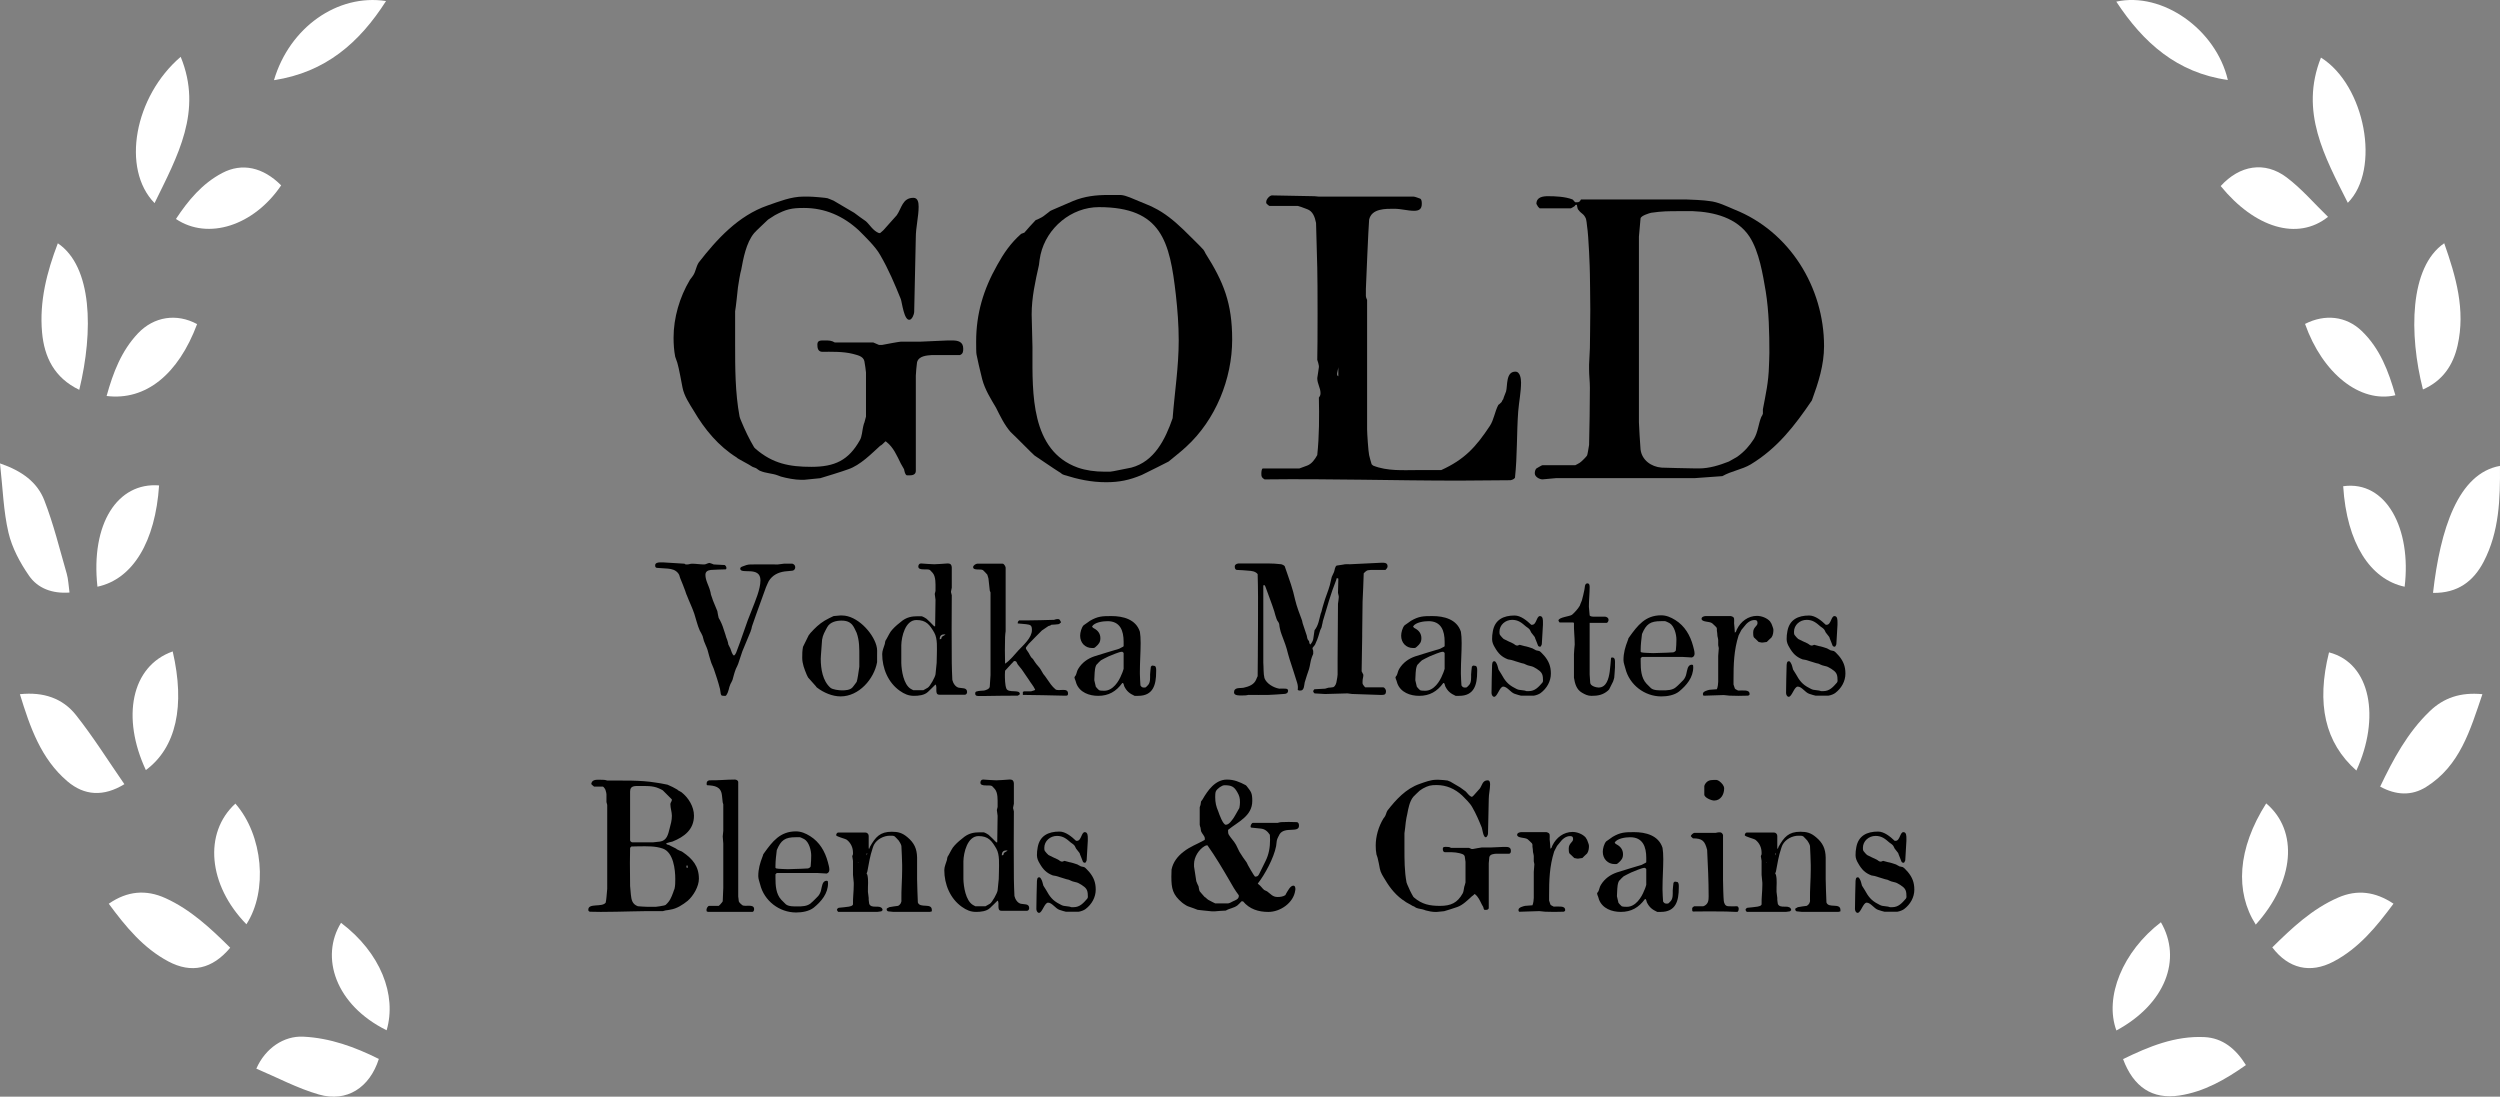 <?xml version="1.0" encoding="UTF-8"?><svg id="Layer_2" xmlns="http://www.w3.org/2000/svg" viewBox="0 0 3494.4 1532.9"><rect x="0" y="0" width="3494.4" height="1532.9" fill="#808080" stroke="none"/><defs><style>.cls-1,.cls-2{stroke-width:0px;}.cls-2{fill:#fff;}</style></defs><g id="Layer_1-2"><path class="cls-2" d="m27.82,970.32c32.97-3.51,59.82,5.73,78.4,29.19,24.31,30.7,45.17,64.13,67.65,96.59-28.95,17.73-55.91,16.28-79.74-4.07-36.96-31.55-52.03-75.3-66.31-121.71Z"/><path class="cls-2" d="m321.79,1324.69c-25,29.88-54.25,36.37-86.62,19.09-34.79-18.56-59.21-48.12-83.15-80.57,25.8-17.88,52.06-20.22,79.44-7.73,35.01,15.97,62.63,41.75,90.33,69.21Z"/><path class="cls-2" d="m97.17,828.23c-24.24,1.75-44.34-5.82-56.58-23.49-12.58-18.16-23.77-38.99-28.76-60.25-7.05-30.04-7.86-61.54-11.83-96.77,31.29,10.65,52.26,26.69,61.93,51.53,12.94,33.26,21.44,68.26,31.36,102.66,2.22,7.71,2.42,16.01,3.87,26.32Z"/><path class="cls-2" d="m529.52,1480.13c-12.75,40.12-44.78,60.94-83.66,49.77-30.17-8.67-58.45-23.88-87.58-36.19,12.63-28.82,38.61-45.95,65.44-44.7,37.75,1.76,72.44,14.5,105.8,31.12Z"/><path class="cls-2" d="m110.79,544.89c-34.83-16.79-48.94-45.62-52.02-80.49-3.82-43.18,6.69-84.17,22.07-124.35,48.14,32.53,49.98,122.27,29.96,204.84Z"/><path class="cls-2" d="m216.03,283.91c-46.78-47.81-28.24-149.1,36.53-204.48,31.18,76.01-4.47,138.75-36.53,204.48Z"/><path class="cls-2" d="m149.01,553.5c9.14-32.94,20.74-63.1,43.68-87.41,22.53-23.87,54.43-28.46,82.81-13.08-26.28,70.23-71.71,107.24-126.49,100.49Z"/><path class="cls-2" d="m245.92,306.08c17.14-25.96,36.68-49.51,64.68-64.26,27.89-14.69,57.2-8.04,82.4,17.27-38.07,56.26-102.06,77.19-147.08,46.99Z"/><path class="cls-2" d="m222.36,678.5c-5.17,78.29-36.5,131.01-86.16,141.58-9.64-88.43,28.32-146.14,86.16-141.58Z"/><path class="cls-2" d="m382.94,112.07C404.64,38.48,471.64-8.96,539.59,1.44c-37.17,58.26-84.59,99.65-156.65,110.63Z"/><path class="cls-2" d="m241.39,910.53c17.58,75.92,5.08,134.41-37.52,165.84-34.13-72.96-20.9-145.19,37.52-165.84Z"/><path class="cls-2" d="m344.41,1291.9c-53.5-54.75-60.16-127.71-15.4-168.66,38.64,44.12,45.75,121.91,15.4,168.66Z"/><path class="cls-2" d="m540.41,1440.07c-71.71-35.48-93.21-102.39-63.73-150.19,55.42,41.85,78.18,101.13,63.73,150.19Z"/><path class="cls-2" d="m3326.89,1099.5c18.44-38.64,38.4-75.81,69.54-105.61,19.46-18.62,42.88-26.53,73.37-23.59-17.14,50.42-31.33,100.16-78.8,129.77-20.15,12.56-41.99,11.55-64.12-.57Z"/><path class="cls-2" d="m3176.1,1324.24c27.59-27.26,55.81-53.88,92.21-69.71,26.49-11.52,51.8-8.34,77.23,8.61-23.97,32.39-48.53,62.33-83.88,80.94-32.46,17.09-62.9,9.93-85.55-19.84Z"/><path class="cls-2" d="m3400.77,828.71c10.11-88.96,35-166.95,93.59-177.51.36,46.25-.95,91.87-22.72,133.82-14.26,27.47-36.44,44.27-70.87,43.69Z"/><path class="cls-2" d="m3139.27,1488.7c-28.79,20.31-58.46,37.31-93.07,42.58-37.61,5.73-64.13-11.77-78.66-50.92,35.93-17.51,72.75-32.74,113.75-30.75,25.5,1.24,43.88,16.44,57.97,39.09Z"/><path class="cls-2" d="m3386.7,544.36c-19.74-77.19-18.97-171.2,29.73-204.36,16.4,46.59,29.89,93.14,18.74,142.73-6.21,27.63-20.86,49.6-48.47,61.64Z"/><path class="cls-2" d="m3281.68,283.48c-32.33-64.4-67.7-127.2-37.54-202.97,61.72,38.55,83.98,156.38,37.54,202.97Z"/><path class="cls-2" d="m3348.17,552.47c-49.5,11.41-101.87-30.61-126.28-99.72,27.83-14.16,57.42-11.05,79.24,9.9,25.61,24.58,37.55,56.48,47.04,89.83Z"/><path class="cls-2" d="m3103.98,260.06c26.45-29.09,61.47-35.19,92.1-12.16,21.04,15.83,38.5,36.4,57.94,55.21-42.57,33.94-102.45,15.25-150.04-43.05Z"/><path class="cls-2" d="m3361.11,820.1c-48.17-10.33-80.94-61.03-85.89-140.48,60.46-8.48,95.69,59.99,85.89,140.48Z"/><path class="cls-2" d="m3113.99,111.79c-71.07-9.94-118.2-52.12-155.93-109.51,64.46-14.08,139.29,38.73,155.93,109.51Z"/><path class="cls-2" d="m3293.65,1077.05c-44-38.95-56.2-93.22-38.24-165.22,58.92,15.2,71.76,92.23,38.24,165.22Z"/><path class="cls-2" d="m3153.01,1292.4c-29.08-45.68-25.74-106.02,14.59-169.46,45.49,38.49,39.71,109.05-14.59,169.46Z"/><path class="cls-2" d="m3020.44,1289.09c29.92,51.64,6.33,114.2-62.23,151.28-17.18-46.72,8.85-110.5,62.23-151.28Z"/><path class="cls-1" d="m964.07,391.44c.57-.57,5.66-7.36,5.66-7.93,1.13-1.13,3.96-10.76,4.53-11.89.57-1.13,1.7-3.96,2.27-4.53,25.48-32.84,55.49-65.69,96.27-79.84,16.42-5.66,32.84-12.46,50.4-12.46h6.8c6.23,0,24.92,1.7,26.61,2.27.57,0,6.79,2.83,8.49,3.4,7.36,4.53,27.18,15.86,28.88,16.99,2.27,1.7,13.59,10.19,16.42,11.89,5.1,4.53,10.19,13.59,18.12,16.42h1.7c.57-.57,3.4-2.83,4.53-3.96,5.1-5.66,18.12-20.39,18.69-20.95,6.79-9.63,7.93-24.35,23.22-24.35,6.23,0,7.36,6.23,7.36,12.46,0,13.59-3.96,28.88-3.96,43.04-.57,15.86-1.7,88.9-2.26,104.19,0,2.83-2.83,10.19-6.23,10.76-7.93,1.7-10.76-24.35-12.46-28.88-8.49-20.95-16.99-41.34-28.88-61.72-6.23-11.33-20.95-25.48-30.01-34.54-21.52-19.82-47-31.14-76.45-31.14-17.55,0-24.92,1.7-40.77,10.19-2.26,1.7-10.19,6.23-10.19,6.79-2.83,2.83-16.42,15.29-18.69,18.12-11.33,13.59-15.29,36.24-18.12,51.53-1.13,2.83-3.96,19.82-4.53,24.35-.57,5.1-2.83,27.75-3.96,33.41v44.74c0,34.54,0,69.08,6.23,102.49,0,.57,1.7,5.1,2.27,6.23,5.1,12.46,11.33,25.48,18.12,36.81,0,0,1.7,1.7,2.27,2.27,23.78,20.39,47,24.92,77.58,24.92,32.84,0,52.1-9.06,67.95-37.37,2.83-4.53,3.4-14.16,4.53-18.69,0,0,1.13-5.1,1.7-5.66.57-1.13,1.7-7.36,2.27-8.49v-61.72c0-1.7-1.7-13.02-2.27-15.86-1.7-7.36-10.76-8.49-16.42-10.19-13.59-3.4-30.01-2.83-43.04-2.83-5.66-.57-6.23-5.66-6.23-10.19,0-6.23,5.1-5.66,10.76-5.66,5.1,0,9.06,0,13.59,2.83h53.8c1.13.57,6.8,2.83,7.93,3.4h4.53c2.83-.57,23.78-4.53,26.05-4.53h27.18c3.4,0,34.54-1.7,38.51-1.7h6.23c7.93,0,15.29,1.7,15.29,11.33,0,3.4,0,7.36-4.53,9.06h-39.07c-7.36.57-18.69,1.13-20.95,10.19-.57,3.4-1.7,15.86-1.7,18.69v133.07c0,5.1-4.53,6.23-8.49,6.23h-3.96c-2.83-.57-3.96-8.49-3.96-8.49-.57-1.13-3.96-6.79-4.53-7.93-5.66-11.33-10.19-22.65-20.39-30.58,0,0-.57-.57-1.13-.57l-.57.57c-.57.57-5.66,5.66-6.8,5.66-11.89,10.76-27.75,27.18-44.73,32.84-7.36,2.83-35.11,11.33-39.07,12.46-1.13,0-16.42,1.7-22.65,2.27h-3.96c-8.49,0-20.39-2.27-28.31-4.53-.57,0-3.96-1.7-4.53-1.7-7.36-2.83-16.42-2.83-24.35-6.23-1.13,0-5.66-3.96-6.23-3.96s-3.96-1.7-4.53-1.7c-5.66-3.96-22.08-11.89-22.08-13.02-25.48-15.86-44.74-39.07-60.02-65.12-6.23-10.19-13.59-20.95-15.86-32.84-.57-3.4-5.66-30.01-6.8-32.84,0-1.13-3.4-9.63-3.4-10.19-1.7-8.49-2.27-18.12-2.27-26.61,0-27.75,8.49-56.63,22.65-80.41Z"/><path class="cls-1" d="m1393.86,370.49c9.06-16.42,18.69-30.58,33.41-43.6.57,0,3.96-1.7,4.53-1.7,1.13-1.7,14.16-15.86,15.86-17.55.57,0,7.93-3.4,8.49-3.96,1.7-.57,9.63-7.36,10.76-7.93,0-.57,2.83-1.7,3.96-2.27,2.83-1.13,26.05-11.33,28.88-12.46,16.42-6.8,32.28-8.49,49.27-8.49h17.55c7.93.57,17.55,5.66,24.92,8.49,5.1,2.26,19.82,7.93,20.95,9.06,15.29,7.36,28.88,18.69,41.34,30.58,4.53,4.53,23.78,23.22,27.18,27.18.57,0,3.4,4.53,3.96,6.23,25.48,40.21,37.37,69.65,37.37,120.62,0,54.93-23.22,112.12-63.99,149.5-5.66,5.66-23.78,19.82-24.92,20.95-1.7,1.13-28.31,14.16-37.37,18.69-17.55,7.36-31.71,10.19-49.83,10.19-20.95,0-39.07-3.96-58.89-10.19-.57,0-3.96-1.7-3.96-2.27-10.19-6.23-36.24-24.35-37.37-24.92-2.26-1.7-25.48-25.48-33.41-32.84-8.49-9.63-14.72-22.65-20.39-33.98-7.36-12.46-15.29-24.92-19.25-39.64-2.27-8.49-7.93-33.41-7.93-34.54-.57-1.13-.57-13.59-.57-18.12,0-39.07,10.19-73.05,29.45-107.02Zm49.27,121.18c0,57.19-2.83,138.17,63.42,161.95,11.33,3.96,24.35,5.66,36.81,5.66h8.49c2.83,0,22.65-4.53,29.45-5.66,32.28-8.49,47.57-39.64,57.76-69.08,2.83-36.81,8.49-71.35,8.49-108.72,0-21.52-1.7-43.04-3.96-63.42-8.49-74.75-19.82-122.88-107.59-122.88-38.51,0-73.05,28.88-81.54,66.25-.57,1.7-2.27,13.02-2.27,14.72-5.1,22.65-10.19,45.3-10.19,69.08,0,6.23,1.13,38.51,1.13,45.3v6.8Z"/><path class="cls-1" d="m1763.06,662.69c0-1.7,0-7.93,2.27-7.93h50.96s7.36-2.83,10.76-3.96c6.23-2.27,10.76-8.49,14.16-14.72,2.83-26.61,2.83-54.36,2.27-80.41,1.7-2.27,2.27-3.4,2.27-6.23,0-7.36-4.53-13.02-4.53-20.95,0-1.13,2.27-13.59,2.27-15.29v-1.7c0-1.13-1.7-7.36-2.27-8.49.57-19.82.57-109.29,0-128.54,0-9.63-1.7-53.8-1.7-62.86-1.7-8.49-4.53-16.42-12.46-19.25-3.96-1.7-12.46-4.53-13.02-4.53h-39.64c-.57,0-3.96-2.83-4.53-3.96v-1.7c0-3.96,5.1-9.06,7.93-9.06l59.46,1.13,6.23.57h132.51c1.7,0,7.36,2.27,9.06,2.83,2.27,1.13,2.27,5.1,2.27,7.36,0,7.36-3.96,9.63-10.76,9.63-9.06,0-18.12-2.83-27.75-2.83-11.89,0-31.71-.57-35.11,15.29-1.13,14.16-3.96,82.11-4.53,96.83v4.53c0,4.53-.57,6.23,1.7,10.76v180.64c0,5.66,1.7,31.15,2.83,36.24,0,1.13,2.83,10.19,3.4,12.46,0,.57,1.7,1.7,2.27,2.27,19.82,7.93,41.9,6.23,62.29,6.23h32.84c32.28-14.72,48.13-31.71,67.95-61.72,5.66-8.49,6.8-19.82,11.89-29.45.57,0,3.96-3.4,4.53-3.96,0,0,1.13-2.83,2.27-3.96.57-2.83,3.96-10.19,3.96-10.76,2.27-7.93-.57-27.75,13.02-27.75,6.79,0,7.93,10.19,7.93,15.29,0,13.02-2.83,26.61-3.96,40.21-2.27,30.58-1.13,61.72-4.53,92.87-1.7,2.27-3.96,2.83-6.23,3.4-10.76,0-60.59.57-71.92.57-90.6,0-180.64-2.83-271.81-1.7-3.96-2.27-4.53-3.96-4.53-7.36Zm105.89-138.17s1.7,1.13,1.7,1.7v-13.02c0,1.7-1.7,7.36-1.7,8.49v2.83Z"/><path class="cls-1" d="m2147.55,654.76c2.27-1.13,7.36-4.53,8.49-4.53h45.87c.57,0,5.1-2.83,6.23-3.4,2.83-1.7,10.19-9.63,10.19-10.19.57-.57,2.27-11.33,2.83-14.72.57-26.61,1.13-53.23,1.13-79.84,0-9.06-1.13-16.99-1.13-26.05v-6.23c0-2.27,1.13-20.95,1.13-23.22,0-1.7.57-40.21.57-53.8s-.57-48.7-.57-49.83c0-6.8-1.7-53.23-3.96-66.82,0-1.7-1.13-9.63-1.7-10.76-3.4-7.36-5.66-5.66-10.76-12.46-.57,0-1.7-5.66-1.7-6.23l-.57-.57c-.57,0-1.7.57-1.7.57,0,.57-1.7,2.27-2.27,2.27-.57.57-3.96,2.26-3.96,2.26h-43.6s-1.7-1.7-2.27-2.26c-.57-1.13-2.27-3.96-2.27-3.96,0-9.63,9.06-10.76,16.42-10.76,9.63,0,23.78.57,33.98,4.53.57,0,3.4,3.96,3.96,3.96h2.27c2.83,0,3.96-.57,5.66-3.96h146.1c4.53,0,27.75,1.13,33.41,2.27,11.89,1.13,24.35,7.36,35.11,11.89,77.01,30.58,125.15,108.72,125.15,190.83,0,26.61-7.93,50.96-16.99,75.88-23.78,35.11-48.13,66.82-85.51,89.47-12.46,7.36-26.61,9.06-39.64,16.42l-39.07,2.83h-193.66c-2.83,0-15.86,1.7-18.69,1.7-3.96,0-10.76-3.4-10.76-8.49,0-2.26.57-5.1,2.27-6.79Zm143.27-323.91v259.35c0,4.53,1.7,30.58,2.27,37.94,1.7,14.72,14.72,24.35,29.45,25.48,2.27,0,36.24,1.13,48.13,1.13h3.96c14.72,0,28.88-4.53,41.9-9.63,2.83-1.7,11.33-6.23,11.89-6.8,10.19-7.36,16.99-15.29,23.22-24.92,5.66-9.63,6.23-20.95,10.19-30.58.57-.57,2.27-3.96,2.27-4.53v-6.23c3.96-20.95,7.93-37.94,8.49-60.59,0-.57.57-13.02.57-18.12,0-28.31-.57-57.76-5.1-86.07-3.96-23.22-9.06-55.49-22.65-76.45-17.55-26.61-49.83-34.54-79.28-35.68h-18.12c-16.42,0-24.35,0-40.21,2.27-2.27.57-14.16,3.96-14.72,7.93l-2.27,25.48Z"/><path class="cls-1" d="m915.73,790.29c0-3.7,4.23-4.23,7.13-4.23h3.7c4.49.26,25.63,1.59,30.12,1.85,1.32,1.32,2.38,1.06,3.96,1.06,2.38,0,4.23-1.06,6.61-1.06,5.55,0,11.36,1.06,16.91,1.06,2.91,0,5.02-2.11,7.66-2.11.26,0,.79.26.79.26.53,0,4.49,1.59,5.02,1.85,2.38.26,13.21.79,15.33.79,1.59,1.06,2.38,2.64,2.38,3.96,0,1.06,0,1.59-1.06,2.11-3.17,0-17.44.53-20.61.79-4.23.53-7.66,2.11-7.66,6.87,0,7.93,4.76,15.06,6.61,22.46.26.53,1.06,4.23,1.06,5.02.53,1.06,2.38,7.14,2.91,8.46.53,1.59,5.29,13.21,6.08,14.8,0,.79,1.59,8.72,1.85,9.51,0,.53,1.85,2.64,1.85,3.17,2.64,5.02,5.02,11.63,6.61,17.18.53.79,1.85,6.34,2.11,6.87.26.53,1.85,4.49,1.85,5.02.26.26,1.06,4.23,1.06,4.76.26.53,2.64,5.29,2.91,5.81,1.32,2.91,2.11,8.19,5.02,9.78,2.91-2.11,3.44-5.55,4.76-8.72,5.28-13.48,9.51-27.22,14.53-40.69.53-1.59,5.29-13.21,5.81-14.8,4.49-11.63,11.89-28.54,11.89-40.96,0-20.61-28.27-7.66-28.27-16.38,0-1.59,1.59-2.38,2.91-2.91,4.23-1.59,7.13-2.91,11.63-2.91,5.81-.26,32.24,0,38.05,0,.79,0,7.93-1.06,8.46-1.06h11.89c2.38.79,3.96,2.38,3.96,5.02,0,2.38-1.59,4.49-3.96,4.76-1.06.26-9.51.79-10.83,1.06-9.25,1.32-17.18,5.28-22.2,13.48-.53.79-3.17,6.87-3.96,8.72-1.32,3.7-12.42,34.35-13.74,38.05-2.11,5.55-3.7,11.1-5.81,16.65,0,.26-.79,3.44-.79,3.7-.26.53-1.06,2.64-1.06,3.17-1.06,2.64-10.57,25.1-11.63,28.01-.53,1.85-5.28,15.85-5.81,17.44-.26.79-2.64,6.08-3.17,6.87-.53,1.59-2.64,7.13-2.64,7.93-.26.79-1.85,6.87-2.11,7.66-.26.53-2.38,5.29-2.91,5.81-2.64,5.81-1.85,9.78-5.81,15.59-.79,1.06-1.32.79-2.91.79-1.32,0-2.64,0-3.96-.79,0-.26-.79-1.59-.79-1.85-.26-.79-.79-6.34-1.06-6.87-2.38-9.51-5.55-19.03-8.72-28.27-1.06-3.17-2.91-6.34-3.96-9.78-.53-1.59-4.49-14.8-4.76-16.65-1.32-4.23-3.44-7.93-5.02-12.42-.26-.79-1.59-6.34-1.85-6.87-.26-.79-3.44-7.13-3.96-7.66-3.44-7.66-5.02-15.59-7.66-23.52-2.91-8.72-7.4-17.71-10.57-26.16-.53-.53-1.85-5.29-2.11-5.81-2.11-5.81-4.49-11.63-6.87-17.44-1.32-3.17-.79-4.23-2.91-7.13-3.7-4.76-8.72-6.08-14.53-6.61-2.38-.26-13.21-.79-15.59-1.06-1.85-.53-2.11-1.59-2.11-3.44Z"/><path class="cls-1" d="m1122.38,904.18c1.32-2.64,6.87-13.74,7.93-16.12.26-.53,2.11-2.91,2.64-3.44,6.34-6.87,11.89-12.42,19.82-17.18,2.11-1.32,10.83-5.81,12.42-6.34.53,0,6.87-.53,8.98-.79h2.91c20.61,0,42.54,23.25,47.83,41.75,1.59,5.29,1.06,9.51,1.06,14.53v8.98c-4.23,23.52-25.37,47.83-51,47.83-11.63,0-23.78-5.29-32.77-12.16-.26,0-1.59-1.32-1.85-2.11-2.64-2.91-10.31-11.63-10.83-12.16-.26-.53-1.59-2.91-1.85-3.7-3.17-7.66-6.34-15.33-6.34-23.78,0-5.81,0-9.25,1.06-15.33Zm38.32,57.08c2.91,2.64,12.16,3.7,16.12,3.7,4.76,0,11.63-.26,15.06-4.49,1.85-2.11,5.29-7.13,5.55-7.4s1.59-6.61,1.85-8.72c.53-3.17,1.85-11.89,1.85-12.42v-13.48c0-11.89.26-22.73-3.7-33.82-.26-.79-2.38-5.02-2.64-5.55-3.96-8.46-9.25-11.63-18.5-11.63-7.13,0-16.12,1.85-20.08,9.25-3.17,6.08-6.08,10.57-7.13,17.44-.26,2.64-1.32,17.71-1.59,21.67,0,0-.26,3.7-.26,5.02,0,14.01,2.64,30.92,13.48,40.43Z"/><path class="cls-1" d="m1236.8,899.95c0-.26.53-3.96.79-4.23,0-.26,1.59-2.64,1.59-2.64,2.64-4.49,4.76-9.78,8.19-13.21,3.96-4.49,9.25-8.72,14.01-12.42,6.61-4.76,13.21-6.08,21.14-6.08h5.55c1.06,0,6.08,2.64,6.87,3.44,1.85,1.59,9.51,8.98,10.83,10.57h1.32c0-5.55.53-31.45.53-37,0-.79-1.06-7.13-1.06-8.19,0-.26,1.06-3.7,1.06-4.23v-3.44c0-6.34.53-16.12-3.7-21.4-.79-1.06-3.7-3.96-4.23-4.49-3.7-2.11-16.12,1.59-16.12-4.76,0-2.11,1.32-4.23,3.44-4.23h1.06c1.85.26,15.85,1.06,17.71,1.06s15.85-.79,17.7-1.06h2.11c2.91,0,4.76,2.11,4.76,5.55v28.27c-.26.79-.79,4.49-1.06,5.29v1.06c.26.53.79,3.7,1.06,4.23-.26,14.27-.26,80.33,0,94.6,0,3.7.53,20.35.79,23.78,1.06,4.49,4.23,9.78,8.98,10.83,4.49,1.06,11.63-.53,11.63,6.08,0,1.59-1.06,3.7-2.91,3.7h-35.94c-7.13,0-2.11-10.83-5.29-14.27-1.59,1.59-8.98,8.98-10.83,10.57-4.76,4.49-12.95,5.29-19.29,5.29-7.66,0-13.48-2.64-19.55-6.87-16.65-11.63-24.84-31.71-24.84-51.53,0-5.02,2.38-9.51,3.7-14.27Zm22.99,26.69c.26,10.57,3.17,30.12,13.21,36.2.79.53,3.44,1.85,3.44,1.85h14.27s4.49-2.38,6.08-3.44c3.17-1.85,10.31-14.8,10.83-18.76.26-3.44,1.59-14.53,1.59-15.86,0-.26.26-7.93.26-10.83,0-9.51,1.32-22.99-3.7-31.71-6.34-10.83-11.1-17.44-24.84-17.44-15.59,0-20.88,23.25-21.14,35.15v24.84Zm53.64-33.03c.26,0,1.85-.53,2.11-.53.26-.26.79-2.64.79-2.64,1.32-1.59,3.96-2.11,5.29-3.7h-2.11c-4.49,0-6.08,2.91-6.08,6.87Z"/><path class="cls-1" d="m1366.02,966.28c.53-.53,8.46-1.06,9.51-1.06,2.38-.53,7.66-2.11,7.93-5.55l1.06-16.12v-115.48c-.26-.26-.79-2.11-1.06-2.64-.26-1.85-1.59-15.33-1.85-16.91-.26-1.32-1.32-4.76-1.59-5.29-1.06-1.32-5.29-5.81-6.08-6.34-3.17-2.11-13.74,1.06-13.74-4.23,0-2.38,3.96-4.76,5.81-4.76h35.41c2.11,0,4.23,4.23,4.23,5.55v88.79c-.26,1.06-.79,6.87-.79,8.19,0,.79-.26,13.74-.26,18.5,0,2.91.26,16.12.26,18.76,7.4-5.02,12.68-12.16,18.76-18.76,6.87-7.4,18.76-17.44,18.76-28.27,0-6.61-1.85-7.4-8.19-8.19-1.59-.26-9.78-.79-11.63-1.06v-.79c0-1.32.79-2.64,1.85-3.44h11.63c5.55,0,31.71-.53,37.26-.79,2.38-.79,3.17-1.06,5.02-1.06,1.06,0,2.11,0,2.91,1.06.53.79,1.85,2.91,1.85,3.44,0,.26-1.32,1.32-1.85,1.59,0,.53-1.32,1.06-1.85,1.06-.79.26-8.72.79-9.78.79,0,0-1.32.79-1.59,1.06-.26,0-2.38.79-2.64.79-1.85,1.32-8.19,5.55-8.98,6.08-1.59,1.59-14.8,14.8-18.5,18.76-.79,1.06-3.44,4.23-3.7,4.76,0,0-.26.79-.26,1.06s.26,1.32.26,1.32c.26.79,3.44,5.02,3.7,5.55.26.53,2.91,5.55,3.44,6.08.26.26,2.38,2.38,2.64,2.64.26.53,3.17,5.02,3.7,5.55,2.11,3.17,5.02,5.55,6.87,8.72.53.79,3.44,5.81,3.7,6.34.53.53,5.02,6.34,5.28,7.13,3.44,5.02,6.87,10.31,11.63,14.27,4.23,3.7,17.7-3.17,17.7,6.08,0,2.91-1.32,2.91-3.44,2.91h-2.64c-8.72-.26-48.36-1.06-57.08-1.06v-4.23l1.85-.79h9.78c.26,0,2.91-.79,3.44-1.06.53,0,1.85-.79,1.85-.79l.26-.53c0-.26-.26-.53-.26-.53-2.38-5.02-6.08-8.98-8.72-13.48-1.06-1.32-8.98-12.95-9.78-14.27-.53-.79-5.02-6.08-5.55-6.87-1.59-2.38-1.32-4.76-4.49-4.76h-.79c-.26.26-2.38,2.91-3.44,3.7-1.32,1.59-7.66,8.19-8.98,9.78,0,.79-.26,4.23-.26,5.02,0,5.55,0,14.8,2.11,20.08,2.91,6.61,18.76.53,18.76,7.4,0,1.06-2.11,1.85-2.91,2.38-7.13,0-42.28.26-49.68.53h-3.17c-3.17,0-6.61.26-6.61-3.44,0-1.85.53-2.91,2.91-3.17Z"/><path class="cls-1" d="m1503.7,943.82c1.32-2.91,1.59-6.08,3.44-8.98,5.29-8.72,13.21-14.27,22.46-17.44,5.29-1.59,29.6-9.25,34.62-10.57.79-.53,4.76-2.38,5.55-2.91,0,0,.79-.53.79-.79v-6.08c0-15.33-4.76-28.8-22.46-28.8-6.61,0-18.23,1.59-21.67,7.4,1.59,2.64,1.32,1.59,3.17,2.91,5.29,2.91,8.46,7.4,8.46,13.48,0,5.55-2.11,8.19-6.34,11.89-2.38,2.11-2.38,1.85-5.29,1.85-9.78,0-16.65-7.4-16.65-17.18,0-4.49,1.85-11.36,4.76-14.53.53-.26,4.76-3.17,5.28-3.7.53-.26,3.17-2.38,3.7-2.64,10.83-6.34,17.18-6.61,29.86-6.61,16.38,0,34.35,4.49,39.9,21.93,0,.79.79,5.81.79,7.13,0,.53.26,6.61.26,8.72,0,13.21-1.06,26.42-1.06,39.64v3.44c0,2.38.53,13.74.79,16.12.26.79,2.11,2.64,2.91,2.64,0,.26,1.59.26,2.11.26s2.11,0,2.38-.26c0,0,2.64-2.38,3.44-3.44,3.17-3.7,2.64-10.04,2.64-14.53,0-1.59.79-8.98,1.06-10.83.26-.26,1.32-1.59,1.85-1.59.26-.26,2.91.53,3.7.53,2.38,1.32,1.85,6.08,1.85,8.19,0,18.23-4.23,33.56-25.1,33.56h-5.02c-6.87-3.17-11.1-6.34-14.53-13.48-.26-.53-.79-4.49-2.11-4.49h-.53c-8.72,11.89-19.03,17.97-33.82,17.97-12.42,0-25.63-4.76-30.39-17.18-.26-.53-1.59-5.81-2.11-6.08,0-.53-.79-2.64-.53-2.91,0-.26,1.59-2.38,1.85-2.64Zm25.9,6.34v.79c.79,2.64,1.85,8.72,2.11,8.98.53.79,3.44,3.96,4.49,4.76,1.59.79,5.55.79,7.4.79,11.89,0,20.35-12.95,24.05-22.73,1.06-1.85,2.91-7.66,2.91-7.93v-21.93c0-.53-1.32-1.59-1.85-1.85h-1.06c-2.91,0-14.27,4.76-17.97,6.34-2.64,1.32-10.31,5.02-10.83,5.55-.53.26-5.02,4.76-6.34,6.34-.26.26-.79,1.59-.79,1.59-2.11,5.81-1.59,12.68-2.11,18.5v.79Z"/><path class="cls-1" d="m1738.35,961.26c7.13-1.59,14.53-4.23,17.44-11.36.53-1.59,2.11-4.76,2.11-4.76l.26-29.33v-3.17c0-11.89.53-67.38.26-79.28,0-4.49-.26-26.43-.53-30.92-3.17-3.96-8.46-4.49-12.95-4.76-2.11-.26-13.48-1.06-16.12-1.06-2.38-.26-2.91-2.64-2.91-4.76,0-2.64,2.38-3.96,5.02-4.23h22.2c12.68,0,25.1-.53,37.79,1.06.53,0,3.7,1.32,4.76,2.64,2.91,8.98,6.08,16.91,8.72,25.37,2.38,7.13,4.23,14.27,5.81,21.4,2.38,10.04,6.08,19.29,9.78,29.33,0,.26.79,3.44.79,3.7.53,1.85,5.28,15.85,5.81,17.44,0,.53.79,4.23,1.06,4.76,0,.26,1.85,2.64,2.11,2.91,0,.26.53,2.91.53,2.91.26.53,1.06,1.59,1.06,1.85,1.85-1.85,3.7-4.76,4.23-7.66.26-1.59,1.59-10.57,1.85-12.42,5.55-6.87,6.34-15.06,8.72-23.52.26-.26,1.06-2.64,1.06-2.91.26-1.06,2.38-9.51,2.91-10.57,2.38-8.72,6.34-17.44,8.72-26.16,1.06-3.7,1.59-7.93,2.64-11.36.26-.53,2.38-5.29,3.17-6.87,1.06-2.64,1.06-7.4,3.7-8.98,1.59-.26,7.4-1.06,8.72-1.32.53,0,2.64-.53,2.91-.53.53-.26,6.34,0,6.87,0,4.23-.26,39.37-1.85,43.6-2.11h3.44c3.44,0,5.55,1.59,5.55,4.76,0,.53,0,1.85-.26,1.85-.26.79-2.11,3.17-2.64,3.44h-20.35c-1.32,0-5.55.53-5.81,1.06-.79.26-3.7,2.91-4.23,3.7,0,5.81-1.32,33.56-1.59,39.64,0,5.02-.53,35.67-.53,43.87v4.76l-.79,48.62c.26.79,2.11,3.96,2.38,4.76v.79c0,2.91-1.06,5.02-1.06,7.93,0,2.64-.53,3.7,1.06,5.81.53,1.06,2.64,3.17,2.64,3.17h25.1c2.11,0,3.96,3.44,3.96,5.28,0,3.96-1.59,5.29-5.29,5.29h-3.44c-5.55-.26-33.03-1.06-38.85-1.32-1.06,0-5.02-.79-6.08-.79h-1.06c-9.25,0-18.5.79-28.01.79h-3.44c-2.11,0-11.63-.79-13.74-.79-.79-.53-1.85-2.11-1.85-2.91s1.06-2.64,1.85-2.91c2.11,0,12.42-.79,14.8-.79.26-.26,4.23-1.06,4.49-1.32.79,0,6.34-.53,6.87-.79,3.17-1.32,4.49-6.08,4.76-8.72.53-1.85,1.32-7.93,1.32-8.72v-20.35c0-11.89.53-67.12.53-78.75.26-1.32,1.06-7.4,1.06-8.72v-1.85c0-.53-1.06-4.49-1.06-4.76,0-3.17.53-16.65.53-19.82-.26,0-1.85-1.06-2.38-.53,0,0-.79,2.64-.79,2.91-7.4,18.23-12.68,37.79-18.5,57.08,0,.53-.79,4.49-1.06,5.02-.26.79-.79,3.44-.79,3.7,0,.53-1.85,3.44-1.85,3.96-1.85,5.81-3.17,11.63-6.08,17.44-.26.79-1.32,3.44-1.85,3.7-.26.53-2.91,3.44-2.91,3.7,0,.53.79,3.7,1.06,3.96v4.23c-.26.26-1.59,4.23-1.85,4.49-2.11,5.55-2.38,11.36-3.96,16.65-2.11,6.34-4.23,12.16-6.08,18.76-.79,3.44-.53,11.36-5.81,11.36-1.32,0-2.64.26-3.96-1.06.53-3.17.26-6.34-.79-9.78-3.17-10.83-7.13-21.93-10.57-33.03-1.59-4.76-2.64-9.51-3.96-14.27-.53-1.85-3.17-10.04-3.96-11.63-1.85-5.55-4.49-10.83-5.55-16.65-.26-.53-1.06-5.81-1.06-6.61-.53-2.64-2.91-4.23-3.7-7.13-.53-.79-2.91-9.51-3.17-10.57-3.7-11.63-8.46-23.25-12.42-34.62-.53-.53-1.06-2.11-1.32-2.11,0-.26-1.32.53-1.59.53v108.08c.53,5.81,0,15.06,1.59,21.4,2.91,7.93,12.95,13.48,20.61,14.8.79,0,7.66-.26,8.72,0,1.85,0,3.7.79,3.7,2.64,0,3.44-2.38,4.76-5.81,4.76-2.91.26-17.97,1.32-21.14,1.32-4.23.26-24.05,0-28.54,0-3.17.79-5.81.79-9.25.79-2.64,0-10.83.53-10.83-4.23,0-7.66,8.19-5.55,13.48-6.61Z"/><path class="cls-1" d="m1952.4,943.82c1.32-2.91,1.59-6.08,3.44-8.98,5.29-8.72,13.21-14.27,22.46-17.44,5.29-1.59,29.6-9.25,34.62-10.57.79-.53,4.76-2.38,5.55-2.91,0,0,.79-.53.79-.79v-6.08c0-15.33-4.76-28.8-22.46-28.8-6.61,0-18.23,1.59-21.67,7.4,1.59,2.64,1.32,1.59,3.17,2.91,5.29,2.91,8.46,7.4,8.46,13.48,0,5.55-2.11,8.19-6.34,11.89-2.38,2.11-2.38,1.85-5.29,1.85-9.78,0-16.65-7.4-16.65-17.18,0-4.49,1.85-11.36,4.76-14.53.53-.26,4.76-3.17,5.28-3.7.53-.26,3.17-2.38,3.7-2.64,10.83-6.34,17.18-6.61,29.86-6.61,16.38,0,34.35,4.49,39.9,21.93,0,.79.79,5.81.79,7.13,0,.53.26,6.61.26,8.72,0,13.21-1.06,26.42-1.06,39.64v3.44c0,2.38.53,13.74.79,16.12.26.79,2.11,2.64,2.91,2.64,0,.26,1.59.26,2.11.26s2.11,0,2.38-.26c0,0,2.64-2.38,3.44-3.44,3.17-3.7,2.64-10.04,2.64-14.53,0-1.59.79-8.98,1.06-10.83.26-.26,1.32-1.59,1.85-1.59.26-.26,2.91.53,3.7.53,2.38,1.32,1.85,6.08,1.85,8.19,0,18.23-4.23,33.56-25.1,33.56h-5.02c-6.87-3.17-11.1-6.34-14.53-13.48-.26-.53-.79-4.49-2.11-4.49h-.53c-8.72,11.89-19.03,17.97-33.82,17.97-12.42,0-25.63-4.76-30.39-17.18-.26-.53-1.59-5.81-2.11-6.08,0-.53-.79-2.64-.53-2.91,0-.26,1.59-2.38,1.85-2.64Zm25.9,6.34v.79c.79,2.64,1.85,8.72,2.11,8.98.53.79,3.44,3.96,4.49,4.76,1.59.79,5.55.79,7.4.79,11.89,0,20.35-12.95,24.05-22.73,1.06-1.85,2.91-7.66,2.91-7.93v-21.93c0-.53-1.32-1.59-1.85-1.85h-1.06c-2.91,0-14.27,4.76-17.97,6.34-2.64,1.32-10.31,5.02-10.83,5.55-.53.26-5.02,4.76-6.34,6.34-.26.26-.79,1.59-.79,1.59-2.11,5.81-1.59,12.68-2.11,18.5v.79Z"/><path class="cls-1" d="m2084.79,967.87c0-5.81.53-32.5.79-38.32.26-1.85.26-5.28,2.91-5.28,1.32,0,1.59.26,2.64,1.85,2.11,3.44,2.11,5.29,3.44,9.78,1.06,2.11,2.91,4.23,3.96,6.34,4.76,8.72,8.98,14.53,18.5,19.29,1.32.79,4.23,2.38,6.08,2.64.79.26,7.13.79,7.93,1.06.26,0,2.38.79,2.64.79h3.17c8.72,0,13.74-5.81,19.03-11.89,1.32-1.85.79-3.17.79-4.76,0-7.93-2.64-10.57-8.72-14.53-2.64-1.32-3.96-2.64-6.87-3.44-.53-.26-3.96-.79-4.23-1.06-1.06,0-6.08-2.38-6.61-2.64-.26,0-3.17-.79-3.44-.79-1.59-.53-13.21-3.96-14.53-4.49-.53,0-3.96-.79-4.49-.79-8.98-3.44-13.74-8.46-18.5-16.91-2.11-3.44-3.7-7.13-3.7-11.36s.26-6.61,1.06-11.1c2.91-16.12,14.8-21.93,30.39-21.93,8.46,0,16.91,6.87,23.25,12.95h1.32c6.08,0,6.08-12.16,10.83-12.16,4.23,0,4.23,5.29,4.23,8.72v3.44c-.26,3.7-1.32,22.99-1.59,27.22,0,.53-1.32,2.91-1.59,3.17l-.79.26c-1.32,0-2.38-.53-2.91-1.59-.53-1.85-3.44-8.46-3.96-10.04,0-.26-.53-1.85-.79-2.11-.53-.53-4.49-5.55-4.76-6.08-.26-.53-1.59-3.44-1.85-3.7-1.06-1.85-4.49-3.96-5.55-4.76-5.81-5.02-10.57-9.25-19.29-9.25-9.51,0-17.71,7.13-17.71,16.65,0,1.59,0,3.17.79,4.49.79,1.32,4.49,5.28,5.02,5.55,1.32.79,11.89,5.81,13.21,6.34,2.11,1.06,3.44,2.91,5.55,2.91h.79c.53-.26,2.64-1.06,2.91-1.06.53,0,5.29,1.32,6.87,1.85,1.32,0,9.25,2.38,11.1,3.17.26,0,1.59.79,1.85,1.06.53,0,2.64,1.59,2.91,1.59.53.26,4.23.79,4.76,1.06,1.85.79,5.55,5.28,7.13,6.87,6.08,7.4,8.98,14.53,8.98,24.58,0,10.83-5.55,20.61-14.27,27.22-2.11,1.59-6.08,3.17-9.51,3.7h-17.97c-.53,0-6.87-1.85-8.98-2.64-5.55-1.85-10.31-10.04-15.85-10.04-5.02,0-8.19,14.27-12.68,14.27-2.38,0-3.7-3.17-3.7-5.29v-.79Z"/><path class="cls-1" d="m2200.01,930.87v-16.38c0-1.32.79-12.16,1.06-13.48v-.53c0-10.31-1.32-19.29-1.06-29.6l-.79-.79h-19.03c-.26,0-.79-.53-1.06-1.06,0-.26-.79-1.32-.79-1.59,0-4.76,16.12-5.81,19.03-8.19,3.7-3.17,8.46-8.46,10.83-12.68.26-.26.79-2.64,1.06-2.91.26-.26,1.59-3.96,1.85-4.49.53-1.85,3.17-12.16,3.44-14.53.79-2.38,0-9.25,4.23-9.25,2.91,0,3.17,2.91,3.17,5.29,0,8.72-1.06,17.97-1.06,26.95v.53c.26,1.85.79,10.31,1.06,11.89.53,1.59,3.96,1.85,4.49,1.85h17.18c2.64.53,4.76,1.85,4.76,4.49,0,1.32-1.06,4.23-2.91,4.23h-23.52v72.14l.79,11.63c.26,4.49,8.46,6.61,11.63,6.61,11.36,0,14.27-12.95,15.59-21.93.26-2.64,1.85-16.12,1.85-19.03.26-1.06,1.06-1.06,1.85-1.06,4.49,0,3.7,6.08,3.7,8.98v4.76c-.26,3.17-.79,13.48-1.06,14.53,0,.53-1.32,4.49-1.59,5.29-.79,1.85-4.76,9.78-5.55,11.1l-1.85,1.85c-6.87,5.81-13.74,7.13-22.73,7.13-5.29,0-8.98-1.85-13.48-4.49-7.66-4.49-9.78-12.68-11.1-20.88v-16.38Z"/><path class="cls-1" d="m2275.32,894.93c.26-.26.79-2.38.79-2.64.26-.26.79-1.32,1.06-1.59,11.89-16.65,22.73-30.65,44.66-30.65,7.13,0,13.48,2.64,19.82,6.61,13.21,8.19,20.88,21.4,24.84,36.2,1.06,4.49,2.11,7.13,2.11,10.83,0,2.64-1.32,4.49-3.7,5.29-2.11,0-11.63-.79-13.74-.79h-56.02l-1.85,1.85v5.02c0,10.31.53,22.46,8.19,30.65l6.08,6.08c3.7,3.44,12.16,3.17,16.12,3.17,6.34,0,14.53,0,19.55-5.02,1.85-1.32,8.72-8.46,9.78-9.51,1.85-2.11,3.7-5.81,4.23-9.25,1.06-3.7,1.32-12.16,7.66-12.16.26,0,1.59.53,1.59.79,0,.53.26,2.11.26,2.64,0,14.53-9.25,25.37-19.82,34.09-6.61,5.28-16.65,6.87-24.84,6.87-23.52,0-44.66-16.38-50.21-39.11-.79-3.44-2.64-7.66-2.64-11.63,0-10.04,2.38-18.23,6.08-27.75Zm17.97,16.12l1.06.79c0,.26,6.34.79,8.98.79.26,0,5.55.26,7.4.26,2.11,0,7.93-.26,8.46-.26,2.91,0,16.65-.53,19.55-.79,1.85-.53,2.91-1.32,3.7-2.64.53-5.81.79-10.04.79-15.33,0-7.13-2.91-19.03-9.78-22.99-1.06-.53-5.29-2.64-6.08-2.64h-5.81c-14.8,0-20.61,3.96-26.43,17.97-.79,6.61-1.85,14.53-1.85,21.93v2.91Z"/><path class="cls-1" d="m2389.47,964.17c1.59,0,8.72-.79,10.31-.79,1.32-2.91,1.85-8.19,1.85-10.31v-36.2c0-1.06.79-9.25.79-10.31v-.79c0-.26-.79-3.44-.79-3.96v-7.4c0-.53-.79-4.76-1.06-5.29,0-1.59-.53-6.61-.79-7.66-.26-1.85.53-2.91-.79-4.76-.53-.53-4.49-4.49-5.81-5.55-3.7-2.91-14.8-1.32-14.8-6.34,0-2.64,3.7-3.7,5.81-3.7h35.15c.53,0,3.17,1.06,3.7,1.85.26.26.79,1.32.79,1.85.26.53,0,5.81,0,6.34.26,1.85,1.06,11.1,1.06,13.21,2.64-1.85,1.59-2.38,2.91-4.76,5.29-10.83,15.59-18.76,28.01-18.76,6.34,0,14.01,2.91,18.23,7.66.26.26,1.59,2.64,2.11,3.44.79,2.64,2.64,6.08,2.64,8.46,0,3.44-.53,7.66-2.64,10.57-1.32,1.06-6.08,5.81-6.61,6.34-.26,0-3.96.53-5.55.79h-1.85c-1.06-.26-3.7-.79-3.96-.79-1.06-1.06-5.55-5.55-6.61-6.34-1.06-1.32-1.06-5.29-1.06-6.87,0-7.66,6.08-8.72,6.08-13.21,0-3.17-1.06-4.23-4.23-4.23-6.08,0-11.1,4.49-14.53,9.25-.26.26-3.44,4.23-3.7,4.49-.79,1.59-3.44,6.61-3.96,7.66-6.61,20.88-7.13,40.43-7.13,62.36v6.34c0,.26,1.32,4.23,1.85,5.55,0,.26.79.79,1.06,1.06.79.53,3.17,1.85,3.44,1.85,1.06,0,9.51-.26,10.31,0,3.17.26,5.81,1.32,5.81,4.76,0,1.32-.26,1.59-2.11,2.38-1.85,0-11.1.26-13.21.26-3.17,0-12.16-.26-12.68-.26-.79,0-6.87-.79-7.66-.79h-1.85c-8.46,0-16.38.79-24.31.79h-2.64c-.79-1.06-.79-1.32-.79-2.64,0-3.44,6.87-5.02,9.25-5.55Z"/><path class="cls-1" d="m2496.49,967.87c0-5.81.53-32.5.79-38.32.26-1.85.26-5.28,2.91-5.28,1.32,0,1.59.26,2.64,1.85,2.11,3.44,2.11,5.29,3.44,9.78,1.06,2.11,2.91,4.23,3.96,6.34,4.76,8.72,8.98,14.53,18.5,19.29,1.32.79,4.23,2.38,6.08,2.64.79.26,7.13.79,7.93,1.06.26,0,2.38.79,2.64.79h3.17c8.72,0,13.74-5.81,19.03-11.89,1.32-1.85.79-3.17.79-4.76,0-7.93-2.64-10.57-8.72-14.53-2.64-1.32-3.96-2.64-6.87-3.44-.53-.26-3.96-.79-4.23-1.06-1.06,0-6.08-2.38-6.61-2.64-.26,0-3.17-.79-3.44-.79-1.59-.53-13.21-3.96-14.53-4.49-.53,0-3.96-.79-4.49-.79-8.98-3.44-13.74-8.46-18.5-16.91-2.11-3.44-3.7-7.13-3.7-11.36s.26-6.61,1.06-11.1c2.91-16.12,14.8-21.93,30.39-21.93,8.46,0,16.91,6.87,23.25,12.95h1.32c6.08,0,6.08-12.16,10.83-12.16,4.23,0,4.23,5.29,4.23,8.72v3.44c-.26,3.7-1.32,22.99-1.59,27.22,0,.53-1.32,2.91-1.59,3.17l-.79.26c-1.32,0-2.38-.53-2.91-1.59-.53-1.85-3.44-8.46-3.96-10.04,0-.26-.53-1.85-.79-2.11-.53-.53-4.49-5.55-4.76-6.08-.26-.53-1.59-3.44-1.85-3.7-1.06-1.85-4.49-3.96-5.55-4.76-5.81-5.02-10.57-9.25-19.29-9.25-9.51,0-17.71,7.13-17.71,16.65,0,1.59,0,3.17.79,4.49.79,1.32,4.49,5.28,5.02,5.55,1.32.79,11.89,5.81,13.21,6.34,2.11,1.06,3.44,2.91,5.55,2.91h.79c.53-.26,2.64-1.06,2.91-1.06.53,0,5.29,1.32,6.87,1.85,1.32,0,9.25,2.38,11.1,3.17.26,0,1.59.79,1.85,1.06.53,0,2.64,1.59,2.91,1.59.53.26,4.23.79,4.76,1.06,1.85.79,5.55,5.28,7.13,6.87,6.08,7.4,8.98,14.53,8.98,24.58,0,10.83-5.55,20.61-14.27,27.22-2.11,1.59-6.08,3.17-9.51,3.7h-17.97c-.53,0-6.87-1.85-8.98-2.64-5.55-1.85-10.31-10.04-15.85-10.04-5.02,0-8.19,14.27-12.68,14.27-2.38,0-3.7-3.17-3.7-5.29v-.79Z"/><path class="cls-1" d="m846.63,1261.68c.26-1.06,1.06-6.34,1.06-7.4.26-2.91,1.06-11.36,1.06-11.89v-117.33c-.26-.53-1.06-3.44-1.06-3.96v-10.83c0-.53-.53-3.96-1.06-5.02,0-.53-.79-2.38-1.06-2.64-.53-1.06-2.38-3.17-2.91-3.17h-12.42s-1.32-1.32-1.85-1.59c-.79-.53-1.85-1.85-1.85-1.85-.26-.53.53-2.38.79-2.91,2.38-3.96,8.72-3.17,12.42-3.17,3.44,0,5.55,0,8.98,1.06,22.46.26,45.72-.79,67.91,2.91.79.26,6.08.79,6.87,1.06,2.38.53,8.98,1.85,9.51,1.85,2.38.79,11.89,5.55,13.74,6.87.26.53,1.59,1.59,2.11,1.59.26.26,3.44,1.85,3.7,2.11,9.78,7.66,17.44,20.08,17.44,32.77,0,19.29-13.48,29.6-30.12,36.2-.79.26-7.13,1.59-7.93,2.11,0,0-.79.53-.79.79.79,1.59,2.64,1.32,3.7,1.85,1.59.79,8.46,4.23,10.04,5.02,0,.26,2.38,1.85,2.91,1.85,2.11,1.32,4.76,1.59,6.61,3.17,13.48,9.25,22.46,19.55,22.46,37.26,0,10.57-7.66,23.78-15.59,30.65-6.87,5.55-15.33,11.1-24.31,12.42-.53.26-6.34,1.06-6.61,1.06-.53.26-3.44.79-3.96,1.06-28.8-.53-57.87,1.06-86.67,1.06-2.11,0-12.95-.26-15.33-.26-1.85-.79-2.11-1.32-2.11-2.91,0-9.51,19.29-2.91,24.31-9.78Zm58.4,5.81h11.63c1.32,0,9.51-1.32,11.63-1.85.53,0,1.85-.79,2.11-.79,6.08-5.55,7.66-9.78,10.57-17.44,0-.53,1.59-4.49,1.85-5.02,1.06-4.49,1.06-8.98,1.06-13.74,0-12.68-2.38-37.26-17.44-42.54-10.57-3.7-21.67-3.17-32.5-3.17-3.17,0-10.83.26-11.36.26l-1.85,1.85c0,.53-.26,15.06-.26,20.88,0,7.93.26,30.39.26,32.5,0,.79.79,8.98,1.06,11.89.79,7.4,1.85,13.48,9.78,16.38,1.85.26,11.36.79,13.48.79Zm-24.31-161.19v68.18c0,1.32,1.59,2.64,2.91,2.91h29.07c1.06,0,7.93-.79,9.78-1.06,9.51-1.32,11.36-9.78,13.48-18.23,1.59-5.81,3.17-11.63,3.17-17.7,0-5.55-2.11-10.83-2.11-16.38,0-2.38,2.11-3.7,2.11-6.08,0-.26-.26-.79-.26-.79l-12.42-12.42c-.26-.26-4.23-2.38-5.81-2.91-8.19-3.7-18.5-3.17-26.95-3.17-6.61,0-12.95-.53-12.95,7.66Zm79.8,107.02c.26-.26.79-.79.79-1.06v-.79c0-.53-.53-1.85-.79-2.11-1.06.53-1.06,1.06-1.06,2.11,0,.53,0,1.32,1.06,1.85Z"/><path class="cls-1" d="m991.44,1266.17h13.21c.26,0,3.44-3.17,4.49-4.76.26-.26.79-1.32,1.06-1.59.26-3.17.79-15.85.79-18.76v-61.83c-.26-1.59-.79-8.46-.79-10.04,0-.79.79-7.13.79-7.93v-37c-.26-.53-.79-2.38-.79-2.64-.26-1.06-.79-8.72-1.06-9.78-1.32-12.42-10.04-13.74-20.61-14.27-1.06-.26-.79-2.11-.79-2.64,0-2.38,1.32-3.7,3.7-4.23,12.16.26,23.52-1.06,35.67-1.06,1.85,0,4.76,1.06,4.76,3.7v159.87c0,.53.79,5.02.79,6.61.53,1.85,3.7,4.49,4.76,5.29,3.7,2.91,16.65-2.38,16.65,5.55,0,1.59-.53,3.96-2.64,3.96h-61.83l-1.85-.79c0-.26-.26-1.59-.26-2.11,0-1.59,1.59-5.55,3.96-5.55Z"/><path class="cls-1" d="m1065.96,1196.94c.26-.26.79-2.38.79-2.64.26-.26.79-1.32,1.06-1.59,11.89-16.65,22.73-30.65,44.66-30.65,7.13,0,13.48,2.64,19.82,6.61,13.21,8.19,20.88,21.4,24.84,36.2,1.06,4.49,2.11,7.13,2.11,10.83,0,2.64-1.32,4.49-3.7,5.29-2.11,0-11.63-.79-13.74-.79h-56.02l-1.85,1.85v5.02c0,10.31.53,22.46,8.19,30.65l6.08,6.08c3.7,3.44,12.16,3.17,16.12,3.17,6.34,0,14.53,0,19.55-5.02,1.85-1.32,8.72-8.46,9.78-9.51,1.85-2.11,3.7-5.81,4.23-9.25,1.06-3.7,1.32-12.16,7.66-12.16.26,0,1.59.53,1.59.79,0,.53.26,2.11.26,2.64,0,14.53-9.25,25.37-19.82,34.09-6.61,5.28-16.65,6.87-24.84,6.87-23.52,0-44.66-16.38-50.21-39.11-.79-3.44-2.64-7.66-2.64-11.63,0-10.04,2.38-18.23,6.08-27.75Zm17.97,16.12l1.06.79c0,.26,6.34.79,8.98.79.26,0,5.55.26,7.4.26,2.11,0,7.93-.26,8.46-.26,2.91,0,16.65-.53,19.55-.79,1.85-.53,2.91-1.32,3.7-2.64.53-5.81.79-10.04.79-15.33,0-7.13-2.91-19.03-9.78-22.99-1.06-.53-5.29-2.64-6.08-2.64h-5.81c-14.8,0-20.61,3.96-26.43,17.97-.79,6.61-1.85,14.53-1.85,21.93v2.91Z"/><path class="cls-1" d="m1172.72,1268.82c2.11,0,11.89-1.32,14.01-1.59,2.11-.53,4.49-.79,5.55-2.91-.26-9.51,1.06-17.97,1.06-27.22v-3.17c0-.79-1.06-9.78-1.06-11.1v-19.55c0-.79-1.06-5.81-1.06-6.61,0-.26,1.06-2.64,1.06-2.64v-2.11c0-7.13-2.91-13.48-8.46-17.97-2.38-1.85-15.06-4.49-15.06-6.61,0-1.32,1.06-3.7,2.91-3.7h37.79c2.64,0,4.76,2.11,4.76,4.76v17.44s.53.53.79.53c.26-.26.79-2.64,1.06-2.91,7.66-13.48,14.01-20.88,30.39-20.88,8.98,0,14.8,1.59,21.93,7.66,9.51,7.93,13.21,16.12,13.48,28.27v30.12c0,4.76.79,28.01,1.06,32.77,2.91,8.72,19.55,0,19.55,10.57v1.85c-.26,0-2.11.79-2.91.79h-50.74l-7.66-.79c-1.32-.53-1.85-1.85-1.85-2.91,0-.26.26-1.06.26-1.06.26-.26,2.91-1.59,3.44-1.85,2.11-.53,10.31-1.59,12.42-1.85,2.91-1.59,5.02-4.76,4.49-8.46-.26-14.01,1.06-28.01,1.06-42.02v-6.87c0-3.96-.79-22.46-1.06-26.42-.53-2.38-2.38-5.55-3.7-7.4-.79-1.06-4.76-5.02-5.55-5.81-1.59-1.32-5.29-1.06-6.87-1.06-8.46,0-17.97,4.76-22.2,12.68-.26.26-1.59,3.7-1.85,4.76-3.7,10.83-5.29,21.14-7.4,32.5-.26.53-1.06,2.64-1.06,2.91s.79,1.59,1.06,1.85c1.85,8.19.53,14.27.79,23.78,0,.79.79,7.4,1.06,8.46v2.64c0,1.32.79,5.29.79,5.81,3.17,7.13,14.01.79,17.97,6.34.26.53.79,1.85.79,2.11s-1.32,1.32-1.85,1.85c-.79,0-4.76.79-5.55.79h-54.7l-.79-.79c-.26-.53-1.06-1.85-1.06-1.85,0-1.59,1.59-2.91,2.91-3.17Zm26.95-63.68l-.79.79h.79v-.79Zm11.63-12.16v2.64l1.06-2.64h-1.06Z"/><path class="cls-1" d="m1323.61,1201.96c0-.26.53-3.96.79-4.23,0-.26,1.59-2.64,1.59-2.64,2.64-4.49,4.76-9.78,8.19-13.21,3.96-4.49,9.25-8.72,14.01-12.42,6.61-4.76,13.21-6.08,21.14-6.08h5.55c1.06,0,6.08,2.64,6.87,3.44,1.85,1.59,9.51,8.98,10.83,10.57h1.32c0-5.55.53-31.45.53-37,0-.79-1.06-7.13-1.06-8.19,0-.26,1.06-3.7,1.06-4.23v-3.44c0-6.34.53-16.12-3.7-21.4-.79-1.06-3.7-3.96-4.23-4.49-3.7-2.11-16.12,1.59-16.12-4.76,0-2.11,1.32-4.23,3.44-4.23h1.06c1.85.26,15.85,1.06,17.71,1.06s15.85-.79,17.7-1.06h2.11c2.91,0,4.76,2.11,4.76,5.55v28.27c-.26.79-.79,4.49-1.06,5.29v1.06c.26.53.79,3.7,1.06,4.23-.26,14.27-.26,80.33,0,94.6,0,3.7.53,20.35.79,23.78,1.06,4.49,4.23,9.78,8.98,10.83,4.49,1.06,11.63-.53,11.63,6.08,0,1.59-1.06,3.7-2.91,3.7h-35.94c-7.13,0-2.11-10.83-5.29-14.27-1.59,1.59-8.98,8.98-10.83,10.57-4.76,4.49-12.95,5.29-19.29,5.29-7.66,0-13.48-2.64-19.55-6.87-16.65-11.63-24.84-31.71-24.84-51.53,0-5.02,2.38-9.51,3.7-14.27Zm22.99,26.69c.26,10.57,3.17,30.12,13.21,36.2.79.53,3.44,1.85,3.44,1.85h14.27s4.49-2.38,6.08-3.44c3.17-1.85,10.31-14.8,10.83-18.76.26-3.44,1.59-14.53,1.59-15.86,0-.26.26-7.93.26-10.83,0-9.51,1.32-22.99-3.7-31.71-6.34-10.83-11.1-17.44-24.84-17.44-15.59,0-20.88,23.25-21.14,35.15v24.84Zm53.64-33.03c.26,0,1.85-.53,2.11-.53.26-.26.79-2.64.79-2.64,1.32-1.59,3.96-2.11,5.29-3.7h-2.11c-4.49,0-6.08,2.91-6.08,6.87Z"/><path class="cls-1" d="m1448.6,1269.87c0-5.81.53-32.5.79-38.32.26-1.85.26-5.28,2.91-5.28,1.32,0,1.59.26,2.64,1.85,2.11,3.44,2.11,5.29,3.44,9.78,1.06,2.11,2.91,4.23,3.96,6.34,4.76,8.72,8.98,14.53,18.5,19.29,1.32.79,4.23,2.38,6.08,2.64.79.26,7.13.79,7.93,1.06.26,0,2.38.79,2.64.79h3.17c8.72,0,13.74-5.81,19.03-11.89,1.32-1.85.79-3.17.79-4.76,0-7.93-2.64-10.57-8.72-14.53-2.64-1.32-3.96-2.64-6.87-3.44-.53-.26-3.96-.79-4.23-1.06-1.06,0-6.08-2.38-6.61-2.64-.26,0-3.17-.79-3.44-.79-1.59-.53-13.21-3.96-14.53-4.49-.53,0-3.96-.79-4.49-.79-8.98-3.44-13.74-8.46-18.5-16.91-2.11-3.44-3.7-7.13-3.7-11.36s.26-6.61,1.06-11.1c2.91-16.12,14.8-21.93,30.39-21.93,8.46,0,16.91,6.87,23.25,12.95h1.32c6.08,0,6.08-12.16,10.83-12.16,4.23,0,4.23,5.29,4.23,8.72v3.44c-.26,3.7-1.32,22.99-1.59,27.22,0,.53-1.32,2.91-1.59,3.17l-.79.26c-1.32,0-2.38-.53-2.91-1.59-.53-1.85-3.44-8.46-3.96-10.04,0-.26-.53-1.85-.79-2.11-.53-.53-4.49-5.55-4.76-6.08-.26-.53-1.59-3.44-1.85-3.7-1.06-1.85-4.49-3.96-5.55-4.76-5.81-5.02-10.57-9.25-19.29-9.25-9.51,0-17.71,7.13-17.71,16.65,0,1.59,0,3.17.79,4.49.79,1.32,4.49,5.28,5.02,5.55,1.32.79,11.89,5.81,13.21,6.34,2.11,1.06,3.44,2.91,5.55,2.91h.79c.53-.26,2.64-1.06,2.91-1.06.53,0,5.29,1.32,6.87,1.85,1.32,0,9.25,2.38,11.1,3.17.26,0,1.59.79,1.85,1.06.53,0,2.64,1.59,2.91,1.59.53.26,4.23.79,4.76,1.06,1.85.79,5.55,5.28,7.13,6.87,6.08,7.4,8.98,14.53,8.98,24.58,0,10.83-5.55,20.61-14.27,27.22-2.11,1.59-6.08,3.17-9.51,3.7h-17.97c-.53,0-6.87-1.85-8.98-2.64-5.55-1.85-10.31-10.04-15.85-10.04-5.02,0-8.19,14.27-12.68,14.27-2.38,0-3.7-3.17-3.7-5.29v-.79Z"/><path class="cls-1" d="m1735.31,1259.83c-.79,1.06-4.76,5.02-5.81,5.81-5.02,3.7-10.83,3.96-16.12,7.13-2.38,0-13.21.79-15.33,1.06h-4.23c-5.29-.53-19.03-1.85-19.82-2.11-.26-.26-9.78-3.7-13.74-5.02-.53-.26-1.85-1.06-2.11-1.06-1.59-1.06-5.55-3.44-5.81-3.96-13.21-11.1-15.06-19.55-15.06-36.47,0-1.59.26-8.46.26-9.78,2.11-10.57,8.72-18.76,16.65-24.84,9.78-7.66,18.5-10.31,28.8-16.12,1.32-.53,1.06-1.06,1.06-2.38,0-3.7-3.96-6.61-5.29-10.31,0-.26-.79-4.49-.79-5.02-.26-.53-1.06-3.17-1.06-3.96v-24.31c0-.53.79-2.64,1.06-3.17,0-.53.79-4.49.79-5.02.26-.26,1.85-2.64,2.11-2.91,7.13-12.42,17.71-27.75,34.09-27.75,10.04,0,17.44,3.17,26.43,7.93,0,0,.79.79,1.06,1.06,6.08,7.93,7.93,9.25,7.93,20.88,0,21.14-19.82,29.07-33.82,40.43v1.59c0,1.32,0,3.7,1.06,5.28,2.64,4.49,7.13,8.72,10.04,14.01.26.79,4.23,8.72,4.76,9.78,1.32,2.38,8.19,12.68,10.04,14.8.53,2.11,10.83,19.55,11.63,19.82h1.32c2.64,0,3.7-1.85,4.76-3.96,1.32-2.91,7.4-15.06,8.72-17.7,4.76-9.51,6.34-19.29,6.34-29.86,0-.79-.26-5.81-.26-6.87-3.17-4.76-6.87-8.19-12.95-8.72-1.85-.26-10.83-1.06-12.95-1.32-1.06-.26-1.06-1.06-1.06-1.85,0-1.32,1.59-4.76,3.17-4.76h34.62c.79-.26,3.96-1.06,4.76-1.06.53,0,8.19-.26,10.83-.26,1.85,0,9.25.26,11.1.26,2.64.26,3.17,2.64,3.17,5.02,0,10.57-19.55.79-26.95,11.63-.79,1.32-3.7,7.13-3.7,7.93-.53.79-1.06,8.19-1.32,8.98-3.17,16.65-15.85,39.9-25.63,52.32.26.26.79.79,1.06,1.06,3.17,2.11,5.02,5.55,7.93,7.93.26.26,3.7,1.59,3.96,1.85,5.29,3.7,7.66,7.93,14.8,7.93,3.44,0,7.93-.53,10.83-2.64.26-.26,1.06-1.85,1.06-2.11,2.11-3.44,5.81-11.1,10.04-11.1,2.64,0,2.91,3.17,2.91,5.02,0,.53-.26,1.85-.26,1.85-2.38,17.18-20.88,29.86-37.52,29.86-14.01,0-26.43-3.96-35.41-14.8h-2.11Zm-59.99-20.88c0,.79,1.06,6.34,1.59,6.87,0,.26,5.02,5.81,6.87,7.93.53.26,1.06.79,1.32.79.79.79,3.44,3.17,3.7,3.17,2.64,1.59,9.78,5.02,9.78,5.02h17.97c1.59,0,6.08-2.38,6.87-2.91,3.44-1.59,8.19-2.91,8.19-7.66l-.26-1.06c-5.02-6.61-8.72-12.95-12.68-20.08-9.51-16.38-19.82-33.82-30.92-49.42h-.79c-1.32,0-1.32.26-3.17,1.06-8.19,4.76-14.8,15.33-14.8,25.1v3.44c.53,3.44,2.64,17.71,3.17,20.61.53,1.32,2.38,6.08,3.17,7.13Zm27.48-104.91c1.32,3.96,6.61,18.76,10.57,18.76,4.76,0,8.72-6.61,11.1-9.78.26-.53,5.29-8.72,6.87-11.89.53-.53,1.06-1.85,1.06-2.11.53-3.17.79-4.76.79-7.66,0-5.81-.79-8.98-3.7-14.01-4.49-7.93-8.19-9.78-17.97-9.78-3.7,0-10.04,4.76-11.89,8.19-1.06,1.85-1.06,6.34-1.06,8.46,0,7.4,1.32,13.21,4.23,19.82Z"/><path class="cls-1" d="m1933.5,1144.35c.26-.26,2.64-3.44,2.64-3.7.53-.53,1.85-5.02,2.11-5.55s.79-1.85,1.06-2.11c11.89-15.33,25.9-30.65,44.92-37.26,7.66-2.64,15.33-5.81,23.52-5.81h3.17c2.91,0,11.63.79,12.42,1.06.26,0,3.17,1.32,3.96,1.59,3.44,2.11,12.68,7.4,13.48,7.93,1.06.79,6.34,4.76,7.66,5.55,2.38,2.11,4.76,6.34,8.46,7.66h.79c.26-.26,1.59-1.32,2.11-1.85,2.38-2.64,8.46-9.51,8.72-9.78,3.17-4.49,3.7-11.36,10.83-11.36,2.91,0,3.44,2.91,3.44,5.81,0,6.34-1.85,13.48-1.85,20.08-.26,7.4-.79,41.49-1.06,48.62,0,1.32-1.32,4.76-2.91,5.02-3.7.79-5.02-11.36-5.81-13.48-3.96-9.78-7.93-19.29-13.48-28.8-2.91-5.29-9.78-11.89-14.01-16.12-10.04-9.25-21.93-14.53-35.67-14.53-8.19,0-11.63.79-19.03,4.76-1.06.79-4.76,2.91-4.76,3.17-1.32,1.32-7.66,7.13-8.72,8.46-5.29,6.34-7.14,16.91-8.46,24.05-.53,1.32-1.85,9.25-2.11,11.36-.26,2.38-1.32,12.95-1.85,15.59v20.88c0,16.12,0,32.24,2.91,47.83,0,.26.79,2.38,1.06,2.91,2.38,5.81,5.28,11.89,8.46,17.18,0,0,.79.79,1.06,1.06,11.1,9.51,21.93,11.63,36.2,11.63,15.33,0,24.31-4.23,31.71-17.44,1.32-2.11,1.59-6.61,2.11-8.72,0,0,.53-2.38.79-2.64.26-.53.79-3.44,1.06-3.96v-28.8c0-.79-.79-6.08-1.06-7.4-.79-3.44-5.02-3.96-7.66-4.76-6.34-1.59-14.01-1.32-20.08-1.32-2.64-.26-2.91-2.64-2.91-4.76,0-2.91,2.38-2.64,5.02-2.64,2.38,0,4.23,0,6.34,1.32h25.1c.53.26,3.17,1.32,3.7,1.59h2.11c1.32-.26,11.1-2.11,12.16-2.11h12.68c1.59,0,16.12-.79,17.97-.79h2.91c3.7,0,7.13.79,7.13,5.29,0,1.59,0,3.44-2.11,4.23h-18.23c-3.44.26-8.72.53-9.78,4.76-.26,1.59-.79,7.4-.79,8.72v62.1c0,2.38-2.11,2.91-3.96,2.91h-1.85c-1.32-.26-1.85-3.96-1.85-3.96-.26-.53-1.85-3.17-2.11-3.7-2.64-5.29-4.76-10.57-9.51-14.27,0,0-.26-.26-.53-.26l-.26.26c-.26.26-2.64,2.64-3.17,2.64-5.55,5.02-12.95,12.68-20.88,15.33-3.44,1.32-16.38,5.29-18.23,5.81-.53,0-7.66.79-10.57,1.06h-1.85c-3.96,0-9.51-1.06-13.21-2.11-.26,0-1.85-.79-2.11-.79-3.44-1.32-7.66-1.32-11.36-2.91-.53,0-2.64-1.85-2.91-1.85s-1.85-.79-2.11-.79c-2.64-1.85-10.31-5.55-10.31-6.08-11.89-7.4-20.88-18.23-28.01-30.39-2.91-4.76-6.34-9.78-7.4-15.33-.26-1.59-2.64-14.01-3.17-15.33,0-.53-1.59-4.49-1.59-4.76-.79-3.96-1.06-8.46-1.06-12.42,0-12.95,3.96-26.43,10.57-37.52Z"/><path class="cls-1" d="m2131.69,1266.17c1.59,0,8.72-.79,10.31-.79,1.32-2.91,1.85-8.19,1.85-10.31v-36.2c0-1.06.79-9.25.79-10.31v-.79c0-.26-.79-3.44-.79-3.96v-7.4c0-.53-.79-4.76-1.06-5.29,0-1.59-.53-6.61-.79-7.66-.26-1.85.53-2.91-.79-4.76-.53-.53-4.49-4.49-5.81-5.55-3.7-2.91-14.8-1.32-14.8-6.34,0-2.64,3.7-3.7,5.81-3.7h35.15c.53,0,3.17,1.06,3.7,1.85.26.26.79,1.32.79,1.85.26.53,0,5.81,0,6.34.26,1.85,1.06,11.1,1.06,13.21,2.64-1.85,1.59-2.38,2.91-4.76,5.29-10.83,15.59-18.76,28.01-18.76,6.34,0,14.01,2.91,18.23,7.66.26.26,1.59,2.64,2.11,3.44.79,2.64,2.64,6.08,2.64,8.46,0,3.44-.53,7.66-2.64,10.57-1.32,1.06-6.08,5.81-6.61,6.34-.26,0-3.96.53-5.55.79h-1.85c-1.06-.26-3.7-.79-3.96-.79-1.06-1.06-5.55-5.55-6.61-6.34-1.06-1.32-1.06-5.29-1.06-6.87,0-7.66,6.08-8.72,6.08-13.21,0-3.17-1.06-4.23-4.23-4.23-6.08,0-11.1,4.49-14.53,9.25-.26.26-3.44,4.23-3.7,4.49-.79,1.59-3.44,6.61-3.96,7.66-6.61,20.88-7.13,40.43-7.13,62.36v6.34c0,.26,1.32,4.23,1.85,5.55,0,.26.79.79,1.06,1.06.79.53,3.17,1.85,3.44,1.85,1.06,0,9.51-.26,10.31,0,3.17.26,5.81,1.32,5.81,4.76,0,1.32-.26,1.59-2.11,2.38-1.85,0-11.1.26-13.21.26-3.17,0-12.16-.26-12.68-.26-.79,0-6.87-.79-7.66-.79h-1.85c-8.46,0-16.38.79-24.31.79h-2.64c-.79-1.06-.79-1.32-.79-2.64,0-3.44,6.87-5.02,9.25-5.55Z"/><path class="cls-1" d="m2234.22,1245.83c1.32-2.91,1.59-6.08,3.44-8.98,5.29-8.72,13.21-14.27,22.46-17.44,5.29-1.59,29.6-9.25,34.62-10.57.79-.53,4.76-2.38,5.55-2.91,0,0,.79-.53.79-.79v-6.08c0-15.33-4.76-28.8-22.46-28.8-6.61,0-18.23,1.59-21.67,7.4,1.59,2.64,1.32,1.59,3.17,2.91,5.29,2.91,8.46,7.4,8.46,13.48,0,5.55-2.11,8.19-6.34,11.89-2.38,2.11-2.38,1.85-5.29,1.85-9.78,0-16.65-7.4-16.65-17.18,0-4.49,1.85-11.36,4.76-14.53.53-.26,4.76-3.17,5.28-3.7.53-.26,3.17-2.38,3.7-2.64,10.83-6.34,17.18-6.61,29.86-6.61,16.38,0,34.35,4.49,39.9,21.93,0,.79.79,5.81.79,7.13,0,.53.26,6.61.26,8.72,0,13.21-1.06,26.42-1.06,39.64v3.44c0,2.38.53,13.74.79,16.12.26.79,2.11,2.64,2.91,2.64,0,.26,1.59.26,2.11.26s2.11,0,2.38-.26c0,0,2.64-2.38,3.44-3.44,3.17-3.7,2.64-10.04,2.64-14.53,0-1.59.79-8.98,1.06-10.83.26-.26,1.32-1.59,1.85-1.59.26-.26,2.91.53,3.7.53,2.38,1.32,1.85,6.08,1.85,8.19,0,18.23-4.23,33.56-25.1,33.56h-5.02c-6.87-3.17-11.1-6.34-14.53-13.48-.26-.53-.79-4.49-2.11-4.49h-.53c-8.72,11.89-19.03,17.97-33.82,17.97-12.42,0-25.63-4.76-30.39-17.18-.26-.53-1.59-5.81-2.11-6.08,0-.53-.79-2.64-.53-2.91,0-.26,1.59-2.38,1.85-2.64Zm25.9,6.34v.79c.79,2.64,1.85,8.72,2.11,8.98.53.79,3.44,3.96,4.49,4.76,1.59.79,5.55.79,7.4.79,11.89,0,20.35-12.95,24.05-22.73,1.06-1.85,2.91-7.66,2.91-7.93v-21.93c0-.53-1.32-1.59-1.85-1.85h-1.06c-2.91,0-14.27,4.76-17.97,6.34-2.64,1.32-10.31,5.02-10.83,5.55-.53.26-5.02,4.76-6.34,6.34-.26.26-.79,1.59-.79,1.59-2.11,5.81-1.59,12.68-2.11,18.5v.79Z"/><path class="cls-1" d="m2365.29,1270.93v-1.85c.53-.79,2.38-2.38,2.91-2.38h12.68c.26,0,1.32-.79,1.85-.79,5.02-2.91,5.55-7.4,5.55-12.95,0-21.93-1.06-43.34-2.11-65.01-3.17-12.42-6.61-16.12-19.82-16.12-.53-.53-2.64-2.38-2.91-2.91-.53-1.32,3.44-4.76,4.76-4.76h29.86c.53-.26,3.96-.79,4.76-.79h1.06c2.38,0,3.7,1.59,4.49,3.7v62.89c0,4.49.53,25.1,1.06,29.33.53,3.44,1.85,7.13,6.08,7.4,2.11.26,10.83.26,12.68,0,1.32.79,2.11,1.85,2.11,3.44,0,1.85-.53,4.49-2.38,4.49h-1.32c-1.32,0-12.42-.53-14.01-.53-6.61-.26-39.64-.26-46.24,0-1.32-.53-1.06-2.38-1.06-3.17Zm38.05-178.9c3.17,2.38,6.61,6.08,6.61,10.04,0,8.72-5.02,16.91-14.01,16.91-3.7,0-13.74-3.96-13.74-8.46v-11.89s.53-1.59.79-2.11c2.91-5.02,6.61-6.34,12.16-6.34,3.7,0,5.02-.53,8.19,1.85Z"/><path class="cls-1" d="m2442.72,1268.82c2.11,0,11.89-1.32,14.01-1.59,2.11-.53,4.49-.79,5.55-2.91-.26-9.51,1.06-17.97,1.06-27.22v-3.17c0-.79-1.06-9.78-1.06-11.1v-19.55c0-.79-1.06-5.81-1.06-6.61,0-.26,1.06-2.64,1.06-2.64v-2.11c0-7.13-2.91-13.48-8.46-17.97-2.38-1.85-15.06-4.49-15.06-6.61,0-1.32,1.06-3.7,2.91-3.7h37.79c2.64,0,4.76,2.11,4.76,4.76v17.44s.53.53.79.53c.26-.26.79-2.64,1.06-2.91,7.66-13.48,14-20.88,30.39-20.88,8.98,0,14.8,1.59,21.93,7.66,9.51,7.93,13.21,16.12,13.48,28.27v30.12c0,4.76.79,28.01,1.06,32.77,2.91,8.72,19.55,0,19.55,10.57v1.85c-.26,0-2.11.79-2.91.79h-50.74l-7.66-.79c-1.32-.53-1.85-1.85-1.85-2.91,0-.26.26-1.06.26-1.06.26-.26,2.91-1.59,3.44-1.85,2.11-.53,10.31-1.59,12.42-1.85,2.91-1.59,5.02-4.76,4.49-8.46-.26-14.01,1.06-28.01,1.06-42.02v-6.87c0-3.96-.79-22.46-1.06-26.42-.53-2.38-2.38-5.55-3.7-7.4-.79-1.06-4.76-5.02-5.55-5.81-1.59-1.32-5.29-1.06-6.87-1.06-8.46,0-17.97,4.76-22.2,12.68-.26.26-1.59,3.7-1.85,4.76-3.7,10.83-5.29,21.14-7.4,32.5-.26.53-1.06,2.64-1.06,2.91s.79,1.59,1.06,1.85c1.85,8.19.53,14.27.79,23.78,0,.79.79,7.4,1.06,8.46v2.64c0,1.32.79,5.29.79,5.81,3.17,7.13,14.01.79,17.97,6.34.26.53.79,1.85.79,2.11s-1.32,1.32-1.85,1.85c-.79,0-4.76.79-5.55.79h-54.7l-.79-.79c-.26-.53-1.06-1.85-1.06-1.85,0-1.59,1.59-2.91,2.91-3.17Zm26.95-63.68l-.79.79h.79v-.79Zm11.63-12.16v2.64l1.06-2.64h-1.06Z"/><path class="cls-1" d="m2592.81,1269.87c0-5.81.53-32.5.79-38.32.26-1.85.26-5.28,2.91-5.28,1.32,0,1.59.26,2.64,1.85,2.11,3.44,2.11,5.29,3.44,9.78,1.06,2.11,2.91,4.23,3.96,6.34,4.76,8.72,8.98,14.53,18.5,19.29,1.32.79,4.23,2.38,6.08,2.64.79.26,7.13.79,7.93,1.06.26,0,2.38.79,2.64.79h3.17c8.72,0,13.74-5.81,19.03-11.89,1.32-1.85.79-3.17.79-4.76,0-7.93-2.64-10.57-8.72-14.53-2.64-1.32-3.96-2.64-6.87-3.44-.53-.26-3.96-.79-4.23-1.06-1.06,0-6.08-2.38-6.61-2.64-.26,0-3.17-.79-3.44-.79-1.59-.53-13.21-3.96-14.53-4.49-.53,0-3.96-.79-4.49-.79-8.98-3.44-13.74-8.46-18.5-16.91-2.11-3.44-3.7-7.13-3.7-11.36s.26-6.61,1.06-11.1c2.91-16.12,14.8-21.93,30.39-21.93,8.46,0,16.91,6.87,23.25,12.95h1.32c6.08,0,6.08-12.16,10.83-12.16,4.23,0,4.23,5.29,4.23,8.72v3.44c-.26,3.7-1.32,22.99-1.59,27.22,0,.53-1.32,2.91-1.59,3.17l-.79.26c-1.32,0-2.38-.53-2.91-1.59-.53-1.85-3.44-8.46-3.96-10.04,0-.26-.53-1.85-.79-2.11-.53-.53-4.49-5.55-4.76-6.08-.26-.53-1.59-3.44-1.85-3.7-1.06-1.85-4.49-3.96-5.55-4.76-5.81-5.02-10.57-9.25-19.29-9.25-9.51,0-17.71,7.13-17.71,16.65,0,1.59,0,3.17.79,4.49.79,1.32,4.49,5.28,5.02,5.55,1.32.79,11.89,5.81,13.21,6.34,2.11,1.06,3.44,2.91,5.55,2.91h.79c.53-.26,2.64-1.06,2.91-1.06.53,0,5.29,1.32,6.87,1.85,1.32,0,9.25,2.38,11.1,3.17.26,0,1.59.79,1.85,1.06.53,0,2.64,1.59,2.91,1.59.53.26,4.23.79,4.76,1.06,1.85.79,5.55,5.28,7.13,6.87,6.08,7.4,8.98,14.53,8.98,24.58,0,10.83-5.55,20.61-14.27,27.22-2.11,1.59-6.08,3.17-9.51,3.7h-17.97c-.53,0-6.87-1.85-8.98-2.64-5.55-1.85-10.31-10.04-15.85-10.04-5.02,0-8.19,14.27-12.68,14.27-2.38,0-3.7-3.17-3.7-5.29v-.79Z"/></g></svg>
